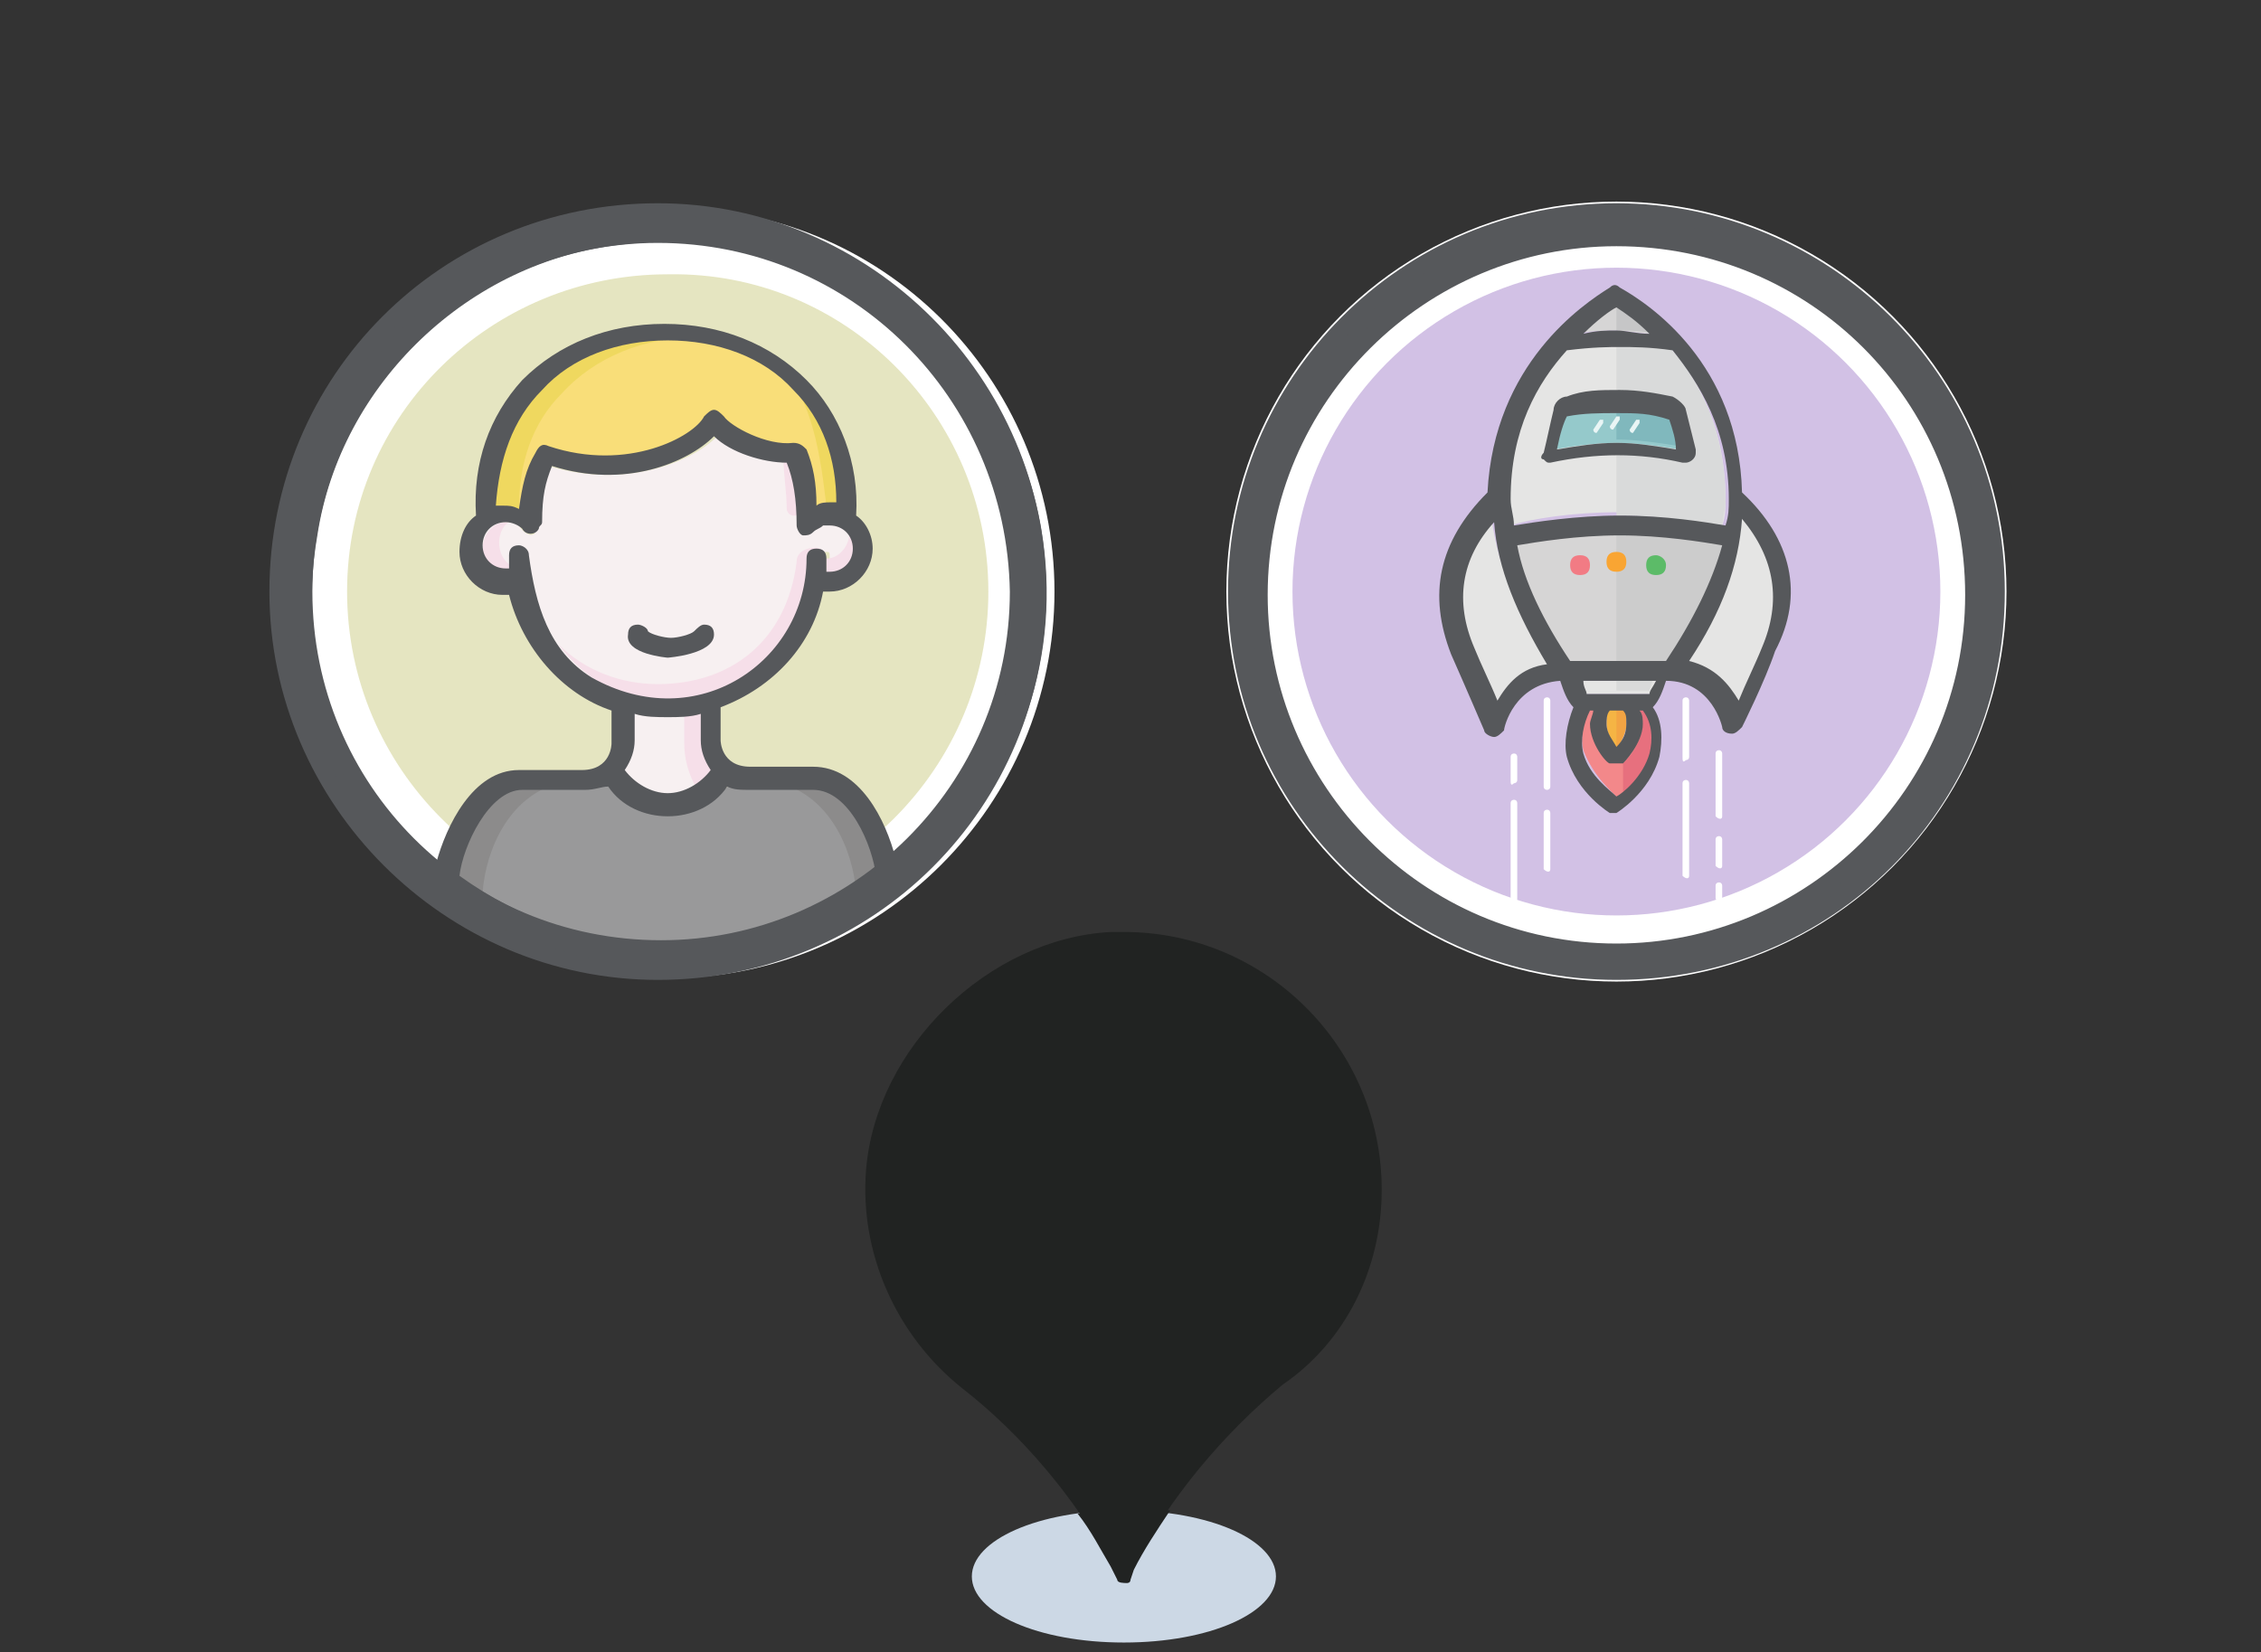 <?xml version="1.0" encoding="utf-8"?>
<!-- Generator: Adobe Illustrator 24.0.2, SVG Export Plug-In . SVG Version: 6.00 Build 0)  -->
<svg version="1.1" id="Layer_1" xmlns="http://www.w3.org/2000/svg" xmlns:xlink="http://www.w3.org/1999/xlink" x="0px" y="0px"
	 viewBox="0 0 68.4 50" style="enable-background:new 0 0 68.4 50;" xml:space="preserve">
<rect x="0" y="0" width="68.4" height="50" fill="#333333" stroke="none"/>
<style type="text/css">
	.st0{fill:#CCD8E5;}
	.st1{fill:#212322;}
	.st2{fill:#212322;}
	.st3{fill:#E5E5C1;stroke:#FFFFFF;stroke-width:2;}
	.st4{fill:#99999A;}
	.st5{fill:#8C8B8B;}
	.st6{fill:#F7F0F1;}
	.st7{fill:#F6DFE9;}
	.st8{fill:#F9DE79;}
	.st9{fill:#EFD85F;}
	.st10{fill:#56585B;stroke:#56585B;stroke-width:0.5;stroke-miterlimit:10;}
	.st11{fill:#56585B;}
	.st12{fill:#D2C1E5;stroke:#FFFFFF;stroke-width:2;}
	.st13{fill:#FFFFFF;}
	.st14{fill:#F3888A;}
	.st15{fill:#E7707E;}
	.st16{fill:#F5B444;}
	.st17{fill:#F3A443;}
	.st18{fill:#E5E5E4;}
	.st19{fill:#D9DADA;}
	.st20{fill:#D6D5D5;}
	.st21{fill:#CCCCCC;}
	.st22{fill:#C6C6C7;}
	.st23{fill:#F27B84;}
	.st24{fill:#F9A533;}
	.st25{fill:#5CBB68;}
	.st26{fill:#95C9CB;}
	.st27{fill:#80B8BD;}
	.st28{fill:#E9F5F5;}
</style>
<title>map, pin, pointer, location, beer, bar</title>
<path class="st0" d="M38.6,47.7c0,1.1-2,2-4.6,2s-4.6-0.9-4.6-2s2-2,4.6-2S38.6,46.6,38.6,47.7z"/>
<path class="st1" d="M41.8,36c0-4.3-3.5-7.8-7.8-7.8c-0.1,0-0.3,0-0.4,0c-3.7,0.2-7.1,3.5-7.4,7.2c-0.2,2.5,0.9,5,2.9,6.6
	c1.8,1.4,3.4,3.3,4.5,5.3l0.2,0.4c0,0.1,0.2,0.1,0.3,0.1c0,0,0.1,0,0.1-0.1l0.1-0.3c1.1-2.1,2.7-4,4.5-5.5
	C40.7,40.6,41.8,38.4,41.8,36z"/>
<path class="st2" d="M34,45.7c-0.5,0-0.9,0-1.4,0.1c0.4,0.5,0.7,1.1,1,1.6l0.2,0.4c0,0.1,0.2,0.1,0.3,0.1c0,0,0.1,0,0.1-0.1l0.1-0.3
	c0.3-0.6,0.7-1.2,1.1-1.8C34.9,45.7,34.5,45.7,34,45.7z"/>
<g id="Persona_Man_1_Icon_Group">
	<path id="Background_32_" class="st3" d="M30.9,17.9c0,5.9-4.8,10.7-10.7,10.7S9.5,23.8,9.5,17.9S14.3,7.3,20.2,7.3
		C26.1,7.2,30.9,12,30.9,17.9z"/>
	<g id="Tshirt_Group_1_">
		<path id="Tshirt" class="st4" d="M13.5,26.4c0.1-1,0.9-2.8,2.1-2.8h2c0.3,0,0.5-0.1,0.7-0.1c0.5,0.6,1.2,1,2,1s1.5-0.4,2-1
			c0.2,0.1,0.4,0.1,0.7,0.1h2c1.2,0,2,1.9,2.1,2.8c-1.9,1.4-4.2,2.2-6.8,2.2S15.4,27.8,13.5,26.4z"/>
		<path id="Left_Reflex" class="st5" d="M16.9,23.7h-1c-1.2,0-2,1.9-2.1,2.8c0.2,0.1,0.6,0.4,0.8,0.5C14.7,25.7,15.4,24.1,16.9,23.7
			z"/>
		<path id="Right_Reflex" class="st5" d="M23.6,23.7h1c1.2,0,2,1.9,2.1,2.8c-0.2,0.1-0.6,0.4-0.8,0.5C25.8,25.7,25.1,24.1,23.6,23.7
			z"/>
	</g>
	<g id="Skin_Group">
		<path id="Neck_Background" class="st6" d="M20.2,21.5c0.4,0,0.8,0,1.2-0.1v1c0,0.3,0.1,0.8,0.4,1.1c-0.4,0.5-1,0.8-1.6,0.8
			S19,24,18.6,23.5c0.3-0.3,0.4-0.8,0.4-1.1v-1C19.4,21.4,19.8,21.5,20.2,21.5z"/>
		<path id="Face_Skin" class="st6" d="M15.9,16.8c0-0.2-0.1-0.2-0.2-0.2c-0.2,0-0.2,0.1-0.2,0.3c0,0.1,0,0.3,0,0.5h-0.3
			c-0.4,0-0.7-0.4-0.7-0.8c0-0.4,0.3-0.8,0.7-0.8c0.2,0,0.4,0,0.5,0.1c0.1,0.2,0.4,0.4,0.5,0.2c0-0.1,0.1-0.1,0.1-0.2
			c0-0.8,0.1-1.3,0.3-1.8c2.3,0.7,4.3-0.1,5.1-0.9c0.5,0.5,1.5,0.8,2.3,0.8c0.2,0.5,0.2,1.1,0.2,1.9c0,0.1,0,0.2,0.2,0.2
			c0.1,0.1,0.3-0.1,0.4-0.2c0.1-0.1,0.3-0.1,0.5-0.1c0.4,0,0.8,0.4,0.8,0.8s-0.3,0.7-0.7,0.7h-0.3c0-0.1,0-0.3,0-0.4
			c0-0.2,0-0.2-0.1-0.2c-0.2,0-0.3,0-0.3,0.2c0,2.4-2,4.4-4.4,4.4C17.8,21.2,15.9,19.2,15.9,16.8z"/>
		<path id="Reflex_Neck" class="st7" d="M21.4,22.2v-1c-0.2,0-0.5,0.1-0.7,0.1v1.2c0,0.4,0.1,0.9,0.4,1.4c0.3-0.1,0.5-0.3,0.7-0.6
			C21.5,22.9,21.4,22.5,21.4,22.2z"/>
		<path id="Reflex_9_" class="st7" d="M24.1,17c-0.3,2.4-2,3.7-4.2,3.7c-1.1,0-2.2-0.4-3-1.2c0.8,1.1,2.1,1.8,3.5,1.8
			c2.4,0,4.5-2.2,4.5-4.6C24.9,16.5,24.1,16.5,24.1,17z"/>
		<path id="Reflex_8_" class="st7" d="M23.8,15.4c0,0.1,0.1,0.2,0.2,0.2c0,0,0.1,0,0.2,0c0-0.6-0.1-1.3-0.2-1.7c-0.1,0-0.3,0-0.3,0
			C23.7,14.3,23.8,14.9,23.8,15.4z"/>
		<path id="Reflex_7_" class="st7" d="M25.7,16.1c0,0.4-0.3,0.8-0.7,0.8c0,0,0,0.1,0,0.2c0,0.1,0,0.3,0,0.4h0.3
			c0.4,0,0.7-0.3,0.7-0.7C26,16.5,25.9,16.3,25.7,16.1z"/>
		<path id="Reflex_11_" class="st7" d="M15.1,16.4c0-0.2,0.1-0.5,0.3-0.6h-0.1c-0.4,0-0.7,0.4-0.7,0.8s0.3,0.8,0.7,0.8h0.3
			c0-0.1,0-0.2,0-0.2C15.2,17,15.1,16.7,15.1,16.4z"/>
	</g>
	<g id="Hair_Group_1_">
		<path id="Hair" class="st8" d="M16.1,11.8c1-1.1,2.5-1.7,4.1-1.7s3.1,0.6,4.1,1.6c0.9,1,1.4,2.2,1.4,3.7c-0.1,0-0.1,0-0.2,0
			c-0.2,0-0.9,0-1,0.1c0-0.7-0.2-1.3-0.4-1.8c-0.1-0.1-0.2-0.2-0.4-0.2c-0.9,0.1-1.6-0.2-1.8-0.6c-0.1-0.1-0.2-0.2-0.3-0.2
			s-0.2,0.1-0.3,0.2c-0.4,0.6-1.8,1.7-4.5,0.7c-0.2-0.1-0.3,0-0.4,0.2c-0.3,0.6-0.4,1.1-0.5,1.8c-0.2-0.1-0.8-0.1-1-0.1
			c-0.1,0-0.1,0-0.2,0C14.7,14,15.2,12.7,16.1,11.8z"/>
		<path id="Reflex_6_" class="st9" d="M23.5,11.1c1.2,0.8,1.4,3.5,1.5,4.2c0.1,0,0.5,0,0.8,0C25.8,14.4,25,11.7,23.5,11.1z"/>
		<path id="Reflex_10_" class="st9" d="M17,11.9c1-1.1,2.5-1.7,4.1-1.7c0.4,0,0.9,0,1.3,0.1C21.7,10,21,9.9,20.2,9.9
			c-1.7,0-3.1,0.6-4.1,1.7c-0.9,1-1.4,2.2-1.3,3.7c0.1,0,0.1,0,0.2,0s0.5,0,0.7,0.1C15.7,14,16.1,12.8,17,11.9z"/>
	</g>
	<path id="Circle_2_" class="st10" d="M19.9,29.4c-6.3,0-11.5-5.2-11.5-11.5c0-6.4,5.1-11.5,11.5-11.5c6.3,0,11.5,5.2,11.5,11.5
		C31.4,24.3,26.3,29.4,19.9,29.4z M19.9,7.1C14,7.1,9.2,11.9,9.2,17.9S14,28.7,20,28.7c5.9,0,10.8-4.8,10.8-10.8
		C30.7,11.9,25.9,7.1,19.9,7.1z"/>
	<path id="Mouth_1_" class="st11" d="M20.2,19.9c0,0,1.4-0.1,1.4-0.7c0-0.2-0.1-0.3-0.3-0.3c-0.1,0-0.2,0.1-0.3,0.2
		c-0.1,0.1-0.5,0.2-0.7,0.2s-0.6-0.1-0.7-0.2c0-0.1-0.2-0.2-0.3-0.2c-0.2,0-0.3,0.1-0.3,0.3C18.9,19.8,20.2,19.9,20.2,19.9z"/>
	<path id="Persona_Man_1" class="st11" d="M22.2,6.7C14.4,5.4,7.8,12.1,9.1,19.8c0.8,4.7,4.6,8.5,9.3,9.3
		c7.8,1.3,14.4-5.4,13.1-13.1C30.7,11.3,26.9,7.5,22.2,6.7z M13.9,26.5c0.1-0.9,0.9-2.6,1.9-2.6h1.9c0.3,0,0.5-0.1,0.7-0.1
		c0.4,0.6,1.1,0.9,1.8,0.9s1.4-0.3,1.8-0.9c0.2,0.1,0.4,0.1,0.7,0.1h1.9c1.1,0,1.8,1.7,1.9,2.6c-1.8,1.3-4,2.1-6.3,2.1
		C17.9,28.6,15.7,27.8,13.9,26.5z M16,16.8c0-0.2-0.2-0.3-0.3-0.3c-0.2,0-0.3,0.1-0.3,0.3c0,0.1,0,0.3,0,0.4c0,0,0,0-0.1,0
		c-0.4,0-0.7-0.3-0.7-0.7s0.3-0.7,0.7-0.7c0.2,0,0.4,0.1,0.5,0.2c0.1,0.2,0.4,0.2,0.5,0c0-0.1,0.1-0.1,0.1-0.2
		c0-0.8,0.1-1.2,0.3-1.7c2.2,0.7,4.1-0.1,4.9-0.9c0.5,0.5,1.5,0.8,2.2,0.8c0.2,0.5,0.3,1.1,0.3,1.9c0,0.1,0.1,0.3,0.2,0.3
		c0.1,0,0.2,0,0.3-0.1c0.1-0.1,0.2-0.1,0.3-0.2c0.1,0,0.2,0,0.2,0c0.4,0,0.7,0.3,0.7,0.7s-0.3,0.7-0.7,0.7c0,0,0,0-0.1,0
		c0-0.1,0-0.3,0-0.4c0-0.2-0.1-0.3-0.3-0.3s-0.3,0.1-0.3,0.3c0,3.1-3.3,5.4-6.5,3.6C16.6,19.7,16.2,18.3,16,16.8z M16.4,11.8
		c0.9-1,2.3-1.5,3.8-1.5s2.9,0.5,3.8,1.5c0.9,0.9,1.3,2.1,1.3,3.4c-0.1,0-0.1,0-0.2,0c-0.1,0-0.3,0-0.4,0.1c0-0.7-0.1-1.2-0.3-1.7
		c-0.1-0.1-0.2-0.2-0.4-0.2c-0.8,0.1-1.9-0.5-2.1-0.8c-0.1-0.1-0.2-0.2-0.3-0.2s-0.2,0.1-0.3,0.2c-0.3,0.6-2.3,1.7-4.7,0.9
		c-0.2-0.1-0.3,0-0.4,0.2c-0.3,0.5-0.4,1-0.5,1.7c-0.2-0.1-0.3-0.1-0.5-0.1c-0.1,0-0.1,0-0.2,0C15.1,13.9,15.5,12.7,16.4,11.8z
		 M20.2,21.7c0.3,0,0.7,0,1-0.1v0.8c0,0.3,0.1,0.6,0.3,0.9c-0.3,0.4-0.8,0.7-1.3,0.7s-1-0.3-1.3-0.7c0.2-0.3,0.3-0.6,0.3-0.9v-0.8
		C19.5,21.7,19.9,21.7,20.2,21.7z M27.1,26c-0.3-1.2-1.1-2.8-2.5-2.8h-1.9c-0.9,0-0.9-0.8-0.9-0.8v-1c1.6-0.6,2.8-1.9,3.1-3.5
		c0.1,0,0.1,0,0.2,0c0.7,0,1.3-0.6,1.3-1.3c0-0.4-0.2-0.8-0.5-1l0,0c0.1-1.6-0.5-3.1-1.5-4.1c-1.1-1.1-2.6-1.7-4.3-1.7
		s-3.2,0.6-4.3,1.7c-1,1.1-1.5,2.5-1.4,4.1c-0.3,0.2-0.5,0.6-0.5,1.1c0,0.7,0.6,1.3,1.3,1.3c0.1,0,0.1,0,0.2,0
		c0.4,1.6,1.6,3,3.1,3.5v1c0,0,0,0.8-0.9,0.8h-1.9c-1.4,0-2.2,1.7-2.5,2.8c-2.7-2.3-4.3-5.9-3.6-9.9c0.7-4.6,4.6-8.3,9.2-8.8
		c6.6-0.8,12.1,4.2,12.1,10.5C30.9,21.1,29.4,24.1,27.1,26z"/>
</g>
<g id="Launch_Icon_Group">
	<circle id="Background_68_" class="st12" cx="48.9" cy="17.9" r="10.8"/>
	<path id="Circle_12_" class="st10" d="M48.9,29.4c-6.3,0-11.5-5.1-11.5-11.5c0-6.3,5.1-11.5,11.5-11.5c6.3,0,11.5,5.1,11.5,11.5
		S55.3,29.4,48.9,29.4z M48.9,7.2C43,7.2,38.1,12,38.1,18c0,5.9,4.8,10.8,10.8,10.8c5.9,0,10.8-4.8,10.8-10.8S54.9,7.2,48.9,7.2z"/>
	<g id="Lines_Group_3_">
		<path id="Lines_8_" class="st13" d="M50.9,26.5v-2.8c0-0.1,0.1-0.1,0.1-0.1c0.1,0,0.1,0.1,0.1,0.1v2.8
			C51.1,26.6,51,26.6,50.9,26.5C50.9,26.6,50.9,26.5,50.9,26.5L50.9,26.5z"/>
		<path id="Lines_7_" class="st13" d="M51.9,24.7v-1.9c0-0.1,0.1-0.1,0.1-0.1c0.1,0,0.1,0.1,0.1,0.1v1.9
			C52.1,24.8,52,24.8,51.9,24.7C51.9,24.8,51.9,24.8,51.9,24.7L51.9,24.7z"/>
		<path id="Lines_6_" class="st13" d="M51.9,26.2v-0.8c0-0.1,0.1-0.1,0.1-0.1c0.1,0,0.1,0.1,0.1,0.1v0.8
			C52.1,26.3,52,26.3,51.9,26.2C51.9,26.3,51.9,26.3,51.9,26.2L51.9,26.2z"/>
		<path id="Lines_5_" class="st13" d="M51.9,27.2v-0.4c0-0.1,0.1-0.1,0.1-0.1c0.1,0,0.1,0.1,0.1,0.1v0.4
			C52.1,27.3,52,27.3,51.9,27.2C51.9,27.3,51.9,27.3,51.9,27.2L51.9,27.2z"/>
		<path id="Lines_4_" class="st13" d="M50.9,22.9v-1.7c0-0.1,0.1-0.1,0.1-0.1c0.1,0,0.1,0.1,0.1,0.1v1.7C51.1,23,51,23,51,23
			C50.9,23.1,50.9,23,50.9,22.9L50.9,22.9z"/>
		<path id="Lines_3_" class="st13" d="M46.7,23.8v-2.6c0-0.1,0.1-0.1,0.1-0.1c0.1,0,0.1,0.1,0.1,0.1v2.6c0,0.1-0.1,0.1-0.1,0.1
			C46.8,23.9,46.7,23.9,46.7,23.8L46.7,23.8z"/>
		<path id="Lines_2_" class="st13" d="M46.7,26.3v-1.7c0-0.1,0.1-0.1,0.1-0.1c0.1,0,0.1,0.1,0.1,0.1v1.7
			C46.9,26.4,46.8,26.4,46.7,26.3C46.8,26.4,46.7,26.3,46.7,26.3L46.7,26.3z"/>
		<path id="Lines_1_" class="st13" d="M45.7,23.6v-0.7c0-0.1,0.1-0.1,0.1-0.1c0.1,0,0.1,0.1,0.1,0.1v0.7c0,0.1-0.1,0.1-0.1,0.1
			C45.7,23.8,45.7,23.7,45.7,23.6L45.7,23.6z"/>
		<path id="Lines" class="st13" d="M45.7,27.2v-2.9c0-0.1,0.1-0.1,0.1-0.1c0.1,0,0.1,0.1,0.1,0.1v2.9C45.9,27.3,45.8,27.3,45.7,27.2
			C45.7,27.4,45.7,27.3,45.7,27.2L45.7,27.2z"/>
	</g>
	<g id="Engine_Group">
		<path id="Fire_Red" class="st14" d="M50,22.7c-0.2,0.7-0.8,1.3-1,1.5c-0.2-0.2-0.8-0.7-1.1-1.5c-0.1-0.4,0-0.9,0.2-1.3h0.2
			c0,0.1-0.1,0.3-0.1,0.4c0,0.7,0.5,1.2,0.5,1.2c0.1,0.1,0.2,0.1,0.3,0c0,0,0.5-0.5,0.5-1.2c0-0.1,0-0.3-0.1-0.4h0.2
			C50,21.8,50.1,22.4,50,22.7z"/>
		<path id="Reflex_53_" class="st15" d="M49.8,21.4h-0.2c0,0.1,0.1,0.3,0.1,0.4c0,0.7-0.5,1.2-0.5,1.2l-0.1,0.1v1.1l0,0
			c0.2-0.2,0.8-0.7,1-1.5C50.1,22.4,50,21.8,49.8,21.4z"/>
		<path id="Fire_Orange" class="st16" d="M49.2,21.9c0,0.3-0.2,0.6-0.3,0.8c-0.1-0.2-0.3-0.5-0.3-0.8c0-0.2,0-0.3,0.1-0.5h0.4
			C49.2,21.5,49.2,21.7,49.2,21.9z"/>
		<path id="Reflex_54_" class="st17" d="M49.1,21.4h-0.2v1.3l0,0c0.1-0.2,0.3-0.5,0.3-0.8C49.2,21.7,49.2,21.5,49.1,21.4z"/>
		<path id="Background_94_" class="st18" d="M49.9,21h-2c0-0.1-0.1-0.2-0.1-0.4h2.3C50,20.8,50,20.9,49.9,21z"/>
		<path id="Reflex_55_" class="st19" d="M48.9,20.5v0.4h1c0-0.1,0.1-0.2,0.1-0.4H48.9z"/>
	</g>
	<g id="Rocket_Backgrounds">
		<path id="Left_Wing" class="st18" d="M45.3,21.5c-0.2-0.5-0.6-1.3-0.9-1.8c-0.6-1.5-0.4-3,0.7-4.3c0.1,1.5,0.8,3.1,1.8,4.7
			C46.2,20.3,45.6,21,45.3,21.5z"/>
		<path id="Right_Wing" class="st18" d="M50.9,20.2c1-1.6,1.7-3.2,1.8-4.7c1.1,1.3,1.3,2.7,0.7,4.3c-0.2,0.5-0.6,1.3-0.9,1.8
			C52.3,21,51.7,20.3,50.9,20.2z"/>
		<path id="Bottom_Background" class="st20" d="M50.5,20.1h-3.1c-0.9-1.3-1.5-2.6-1.7-3.8c0.6-0.1,1.9-0.4,3.3-0.4
			c1.4,0,2.7,0.2,3.3,0.4C52,17.6,51.4,18.8,50.5,20.1z"/>
		<path id="Bottom_Reflex" class="st21" d="M48.9,16v4.1h1.6c0.9-1.3,1.5-2.6,1.7-3.8C51.6,16.2,50.4,16,48.9,16z"/>
		<path id="Body_Background" class="st18" d="M47.3,10.5c0.9-0.1,1.3-0.1,1.6-0.1c0.4,0,0.9,0,1.6,0.1c0.9,1,1.7,2.5,1.7,4.6
			c0,0.3,0,0.5-0.1,0.8c-0.6-0.1-1.8-0.4-3.2-0.4c-1.3,0-2.6,0.2-3.2,0.4c0-0.3-0.1-0.6-0.1-0.8C45.6,13,46.5,11.5,47.3,10.5z"/>
		<path id="Body_Reflex" class="st19" d="M50.5,10.5c-0.7-0.1-1.2-0.1-1.6-0.1l0,0v5.2l0,0c1.4,0,2.7,0.2,3.2,0.4
			c0-0.3,0.1-0.6,0.1-0.8C52.2,13,51.4,11.5,50.5,10.5z"/>
		<path id="Top_Background_8_" class="st20" d="M48.9,9.2c0.3,0.2,0.7,0.5,1.2,0.9c-0.5,0-0.9-0.1-1.2-0.1s-0.7,0-1.2,0.1
			C48.2,9.7,48.6,9.4,48.9,9.2z"/>
		<path id="Top_Reflex" class="st22" d="M48.9,9.2L48.9,9.2V10l0,0c0.3,0,0.7,0,1.2,0.1C49.7,9.7,49.2,9.4,48.9,9.2z"/>
	</g>
	<g id="Rocket_Group">
		<path id="Dot_28_" class="st23" d="M48.1,17.1c0,0.2-0.1,0.3-0.3,0.3s-0.3-0.1-0.3-0.3c0-0.2,0.1-0.3,0.3-0.3
			C48,16.8,48.1,16.9,48.1,17.1z"/>
		<path id="Dot_30_" class="st24" d="M49.2,17c0,0.2-0.1,0.3-0.3,0.3s-0.3-0.1-0.3-0.3c0-0.2,0.1-0.3,0.3-0.3S49.2,16.8,49.2,17z"/>
		<path id="Dot_29_" class="st25" d="M50.4,17.1c0,0.2-0.1,0.3-0.3,0.3s-0.3-0.1-0.3-0.3c0-0.2,0.1-0.3,0.3-0.3
			C50.2,16.8,50.4,16.9,50.4,17.1z"/>
	</g>
	<g id="Screen_Group">
		<path id="Background_93_" class="st26" d="M47.3,12.5c0.5-0.1,1-0.2,1.6-0.2s1.1,0,1.7,0.2c0.1,0.3,0.2,0.7,0.2,1.1
			c-0.6-0.1-1.3-0.2-1.9-0.2c-0.6,0-1.3,0.1-1.9,0.2C47.1,13.2,47.2,12.8,47.3,12.5z"/>
		<path id="Reflex_52_" class="st27" d="M48.9,13.3c0.6,0,1.3,0.1,1.9,0.2c-0.1-0.3-0.1-0.8-0.2-1.1c-0.5-0.1-1.1-0.2-1.7-0.2V13.3z
			"/>
		<path id="Screen" class="st11" d="M46.7,13.9c0.1,0.1,0.1,0.1,0.2,0.1c1.4-0.3,2.7-0.3,4,0c0,0,0,0,0.1,0l0,0
			c0.1,0,0.3-0.1,0.3-0.3v-0.1c-0.1-0.4-0.2-0.8-0.3-1.2c0-0.1-0.2-0.3-0.4-0.4c-0.5-0.1-1-0.2-1.6-0.2s-1.1,0-1.6,0.2
			c-0.2,0-0.4,0.2-0.4,0.4c-0.1,0.4-0.2,0.9-0.3,1.3C46.6,13.8,46.6,13.9,46.7,13.9z M47.4,12.6c0.5-0.1,1-0.1,1.5-0.1
			c0.6,0,1,0,1.6,0.2c0.1,0.3,0.2,0.6,0.2,0.9c-0.6-0.1-1.2-0.2-1.8-0.2s-1.2,0.1-1.8,0.2C47.2,13.1,47.3,12.8,47.4,12.6z"/>
		<path id="Line_3_1_" class="st28" d="M49.4,13.1C49.4,13.1,49.3,13.1,49.4,13.1c-0.1,0-0.1-0.1-0.1-0.1l0.2-0.3h0.1v0.1L49.4,13.1
			L49.4,13.1z"/>
		<path id="Line_2_2_" class="st28" d="M48.8,13L48.8,13c-0.1,0-0.1-0.1-0.1-0.1l0.2-0.3H49v0.1L48.8,13C48.9,13,48.8,13,48.8,13z"
			/>
		<path id="Line_1_10_" class="st28" d="M48.3,13.1C48.3,13.1,48.2,13.1,48.3,13.1c-0.1,0-0.1-0.1-0.1-0.1l0.2-0.3h0.1v0.1
			L48.3,13.1L48.3,13.1z"/>
	</g>
	<path id="Rocket" class="st11" d="M52.7,14.9C52.6,11,49.9,9.2,49,8.7c-0.1-0.1-0.2-0.1-0.3,0c-0.8,0.5-3.5,2.3-3.7,6.2
		c-1.5,1.5-1.8,3.1-1.1,4.9c0.4,0.9,1,2.3,1,2.3c0,0.1,0.2,0.2,0.3,0.2l0,0c0.1,0,0.2-0.1,0.3-0.2c0-0.1,0.3-1.4,1.7-1.5
		c0.1,0.3,0.2,0.6,0.4,0.8c-0.2,0.5-0.3,1.1-0.2,1.5c0.3,1.1,1.3,1.7,1.3,1.7l0,0h0.1l0,0l0,0l0,0l0,0h0.1l0,0c0,0,1-0.6,1.3-1.7
		c0.1-0.5,0.1-1.1-0.2-1.5c0.2-0.2,0.3-0.5,0.4-0.8c1.4,0,1.7,1.4,1.7,1.4c0,0.1,0.1,0.2,0.3,0.2l0,0c0.1,0,0.2-0.1,0.3-0.2
		c0,0,0.7-1.4,1-2.3C54.6,18,54.2,16.3,52.7,14.9z M48.9,9.3c0.3,0.2,0.6,0.4,1,0.8c-0.4,0-0.7-0.1-1-0.1s-0.6,0-1,0.1
		C48.3,9.7,48.7,9.4,48.9,9.3z M47.4,10.6c0.8-0.1,1.3-0.1,1.6-0.1c0.4,0,0.9,0,1.6,0.1c0.8,1,1.7,2.4,1.7,4.5c0,0.3,0,0.5-0.1,0.8
		c-0.6-0.1-1.8-0.3-3.2-0.3c-1.3,0-2.6,0.2-3.2,0.3c0-0.3-0.1-0.5-0.1-0.8C45.7,13,46.5,11.6,47.4,10.6z M45.3,21.2
		c-0.2-0.5-0.5-1.1-0.7-1.6c-0.6-1.4-0.4-2.7,0.6-3.8c0.1,1.4,0.7,2.8,1.6,4.3C46,20.2,45.6,20.7,45.3,21.2z M49.2,21.9
		c0,0.3-0.1,0.5-0.3,0.7c-0.1-0.2-0.3-0.4-0.3-0.7c0-0.1,0-0.3,0.1-0.4h0.4C49.2,21.6,49.2,21.7,49.2,21.9z M49.9,21H48
		c0-0.1-0.1-0.2-0.1-0.4h2.2C50,20.8,49.9,20.9,49.9,21z M49.9,22.8c-0.2,0.7-0.8,1.2-1,1.3c-0.2-0.2-0.8-0.6-1-1.3
		c-0.1-0.4,0-0.9,0.2-1.3h0.1c0,0.1-0.1,0.3-0.1,0.4c0,0.6,0.5,1.2,0.6,1.2c0,0,0,0,0.1,0l0,0h0.1l0,0l0,0H49l0,0c0,0,0,0,0.1,0
		c0,0,0.6-0.6,0.6-1.2c0-0.1,0-0.3-0.1-0.4h0.1C50,21.9,50,22.4,49.9,22.8z M50.4,20h-2.9c-0.8-1.2-1.4-2.4-1.6-3.5
		c0.6-0.1,1.8-0.3,3.1-0.3s2.5,0.2,3.1,0.3C51.8,17.6,51.2,18.8,50.4,20z M53.3,19.6c-0.2,0.5-0.5,1.1-0.7,1.6
		c-0.3-0.5-0.7-1-1.5-1.2c1-1.5,1.5-2.9,1.6-4.3C53.7,16.9,53.9,18.2,53.3,19.6z"/>
</g>
</svg>
